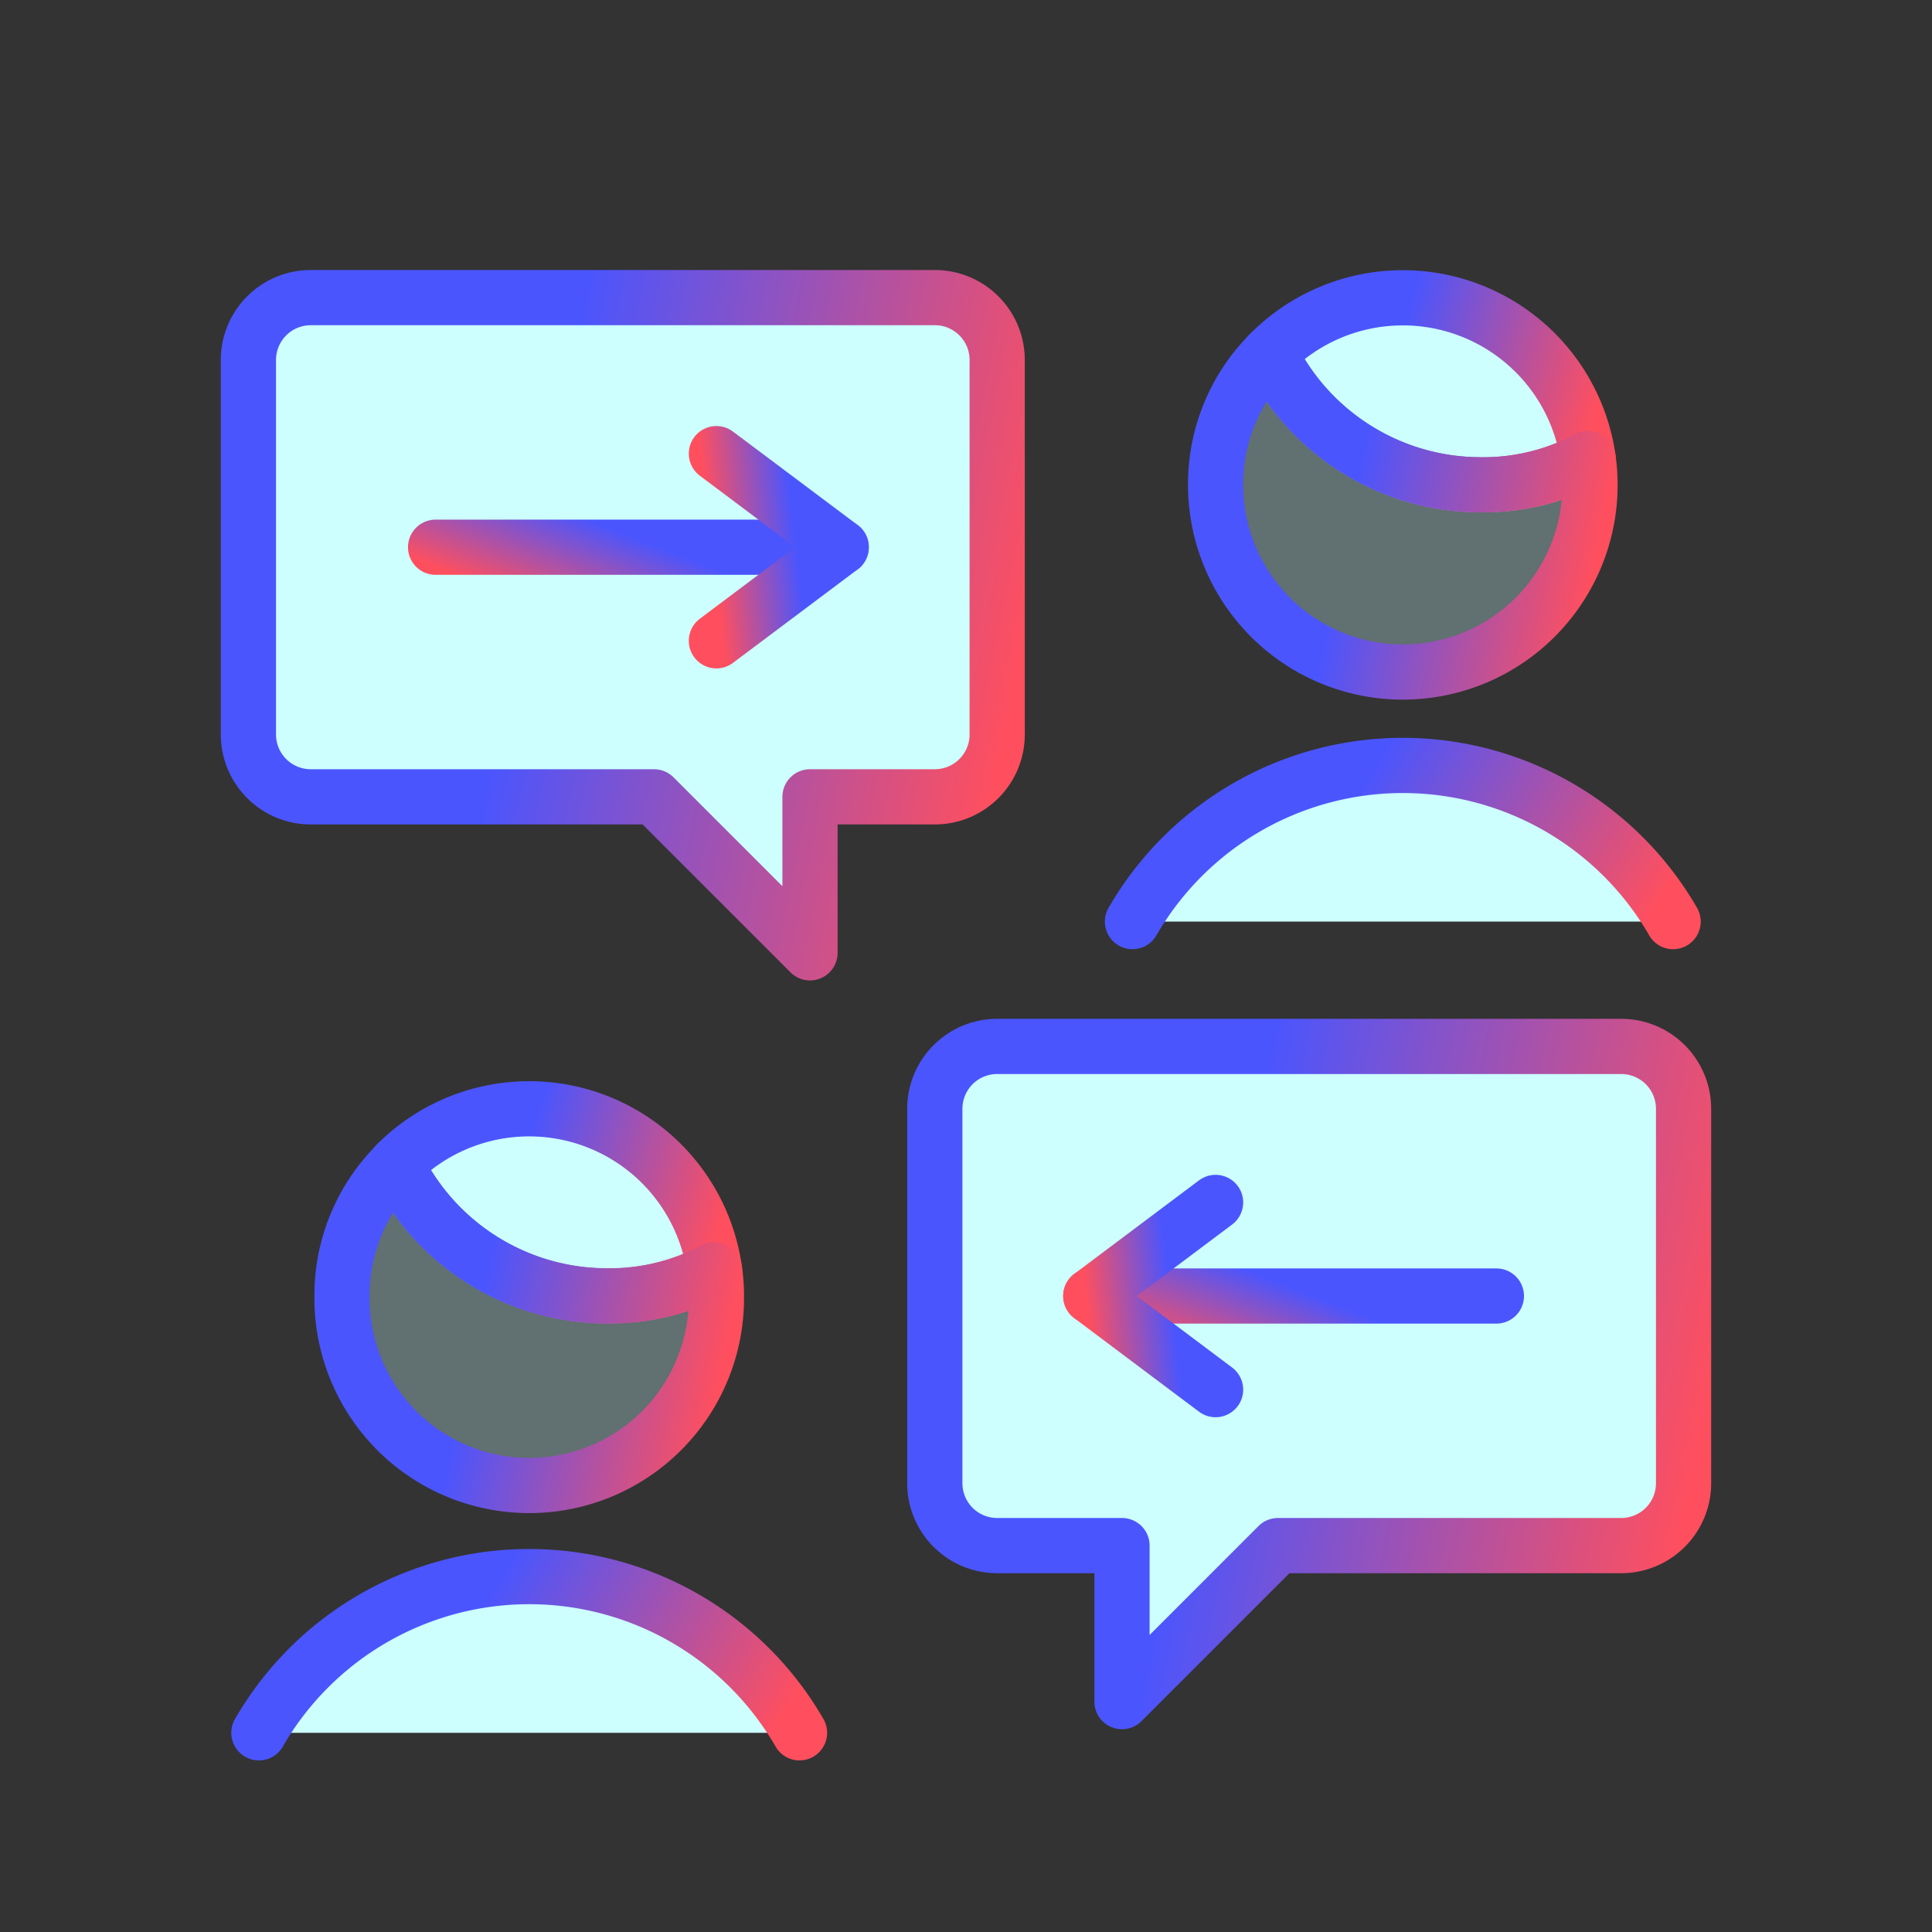 <svg xmlns="http://www.w3.org/2000/svg" width="70" height="70" fill="none"><rect width="100%" height="100%" fill="#333333" stroke="none"/><path fill="#CCFFFE" d="M36.13 37.914a2.26 2.26 0 0 0-2.26 2.26V53.74A2.26 2.26 0 0 0 36.13 56h4.522v5.653L46.304 56h12.435a2.26 2.26 0 0 0 2.26-2.261V40.174a2.26 2.26 0 0 0-2.26-2.26z"/><path fill="#CCFFFE" fill-opacity=".3" d="M36.13 37.914a2.26 2.26 0 0 0-2.26 2.26V53.74A2.26 2.26 0 0 0 36.13 56h1.583L55.8 37.915z"/><path fill="#CCFFFE" d="M33.87 10.783a2.26 2.26 0 0 1 2.26 2.261V26.61a2.26 2.26 0 0 1-2.26 2.261h-4.522v5.652l-5.652-5.652H11.26A2.26 2.26 0 0 1 9 26.61V13.043a2.26 2.26 0 0 1 2.26-2.26z"/><path fill="#CCFFFE" fill-opacity=".3" d="M11.26 10.783A2.26 2.26 0 0 0 9 13.044V26.61a2.26 2.26 0 0 0 2.26 2.261h1.584L30.93 10.783z"/><path stroke="url(#a)" stroke-linecap="round" stroke-linejoin="round" stroke-width="2" d="M33.87 10.783a2.26 2.26 0 0 1 2.26 2.261V26.61a2.26 2.26 0 0 1-2.26 2.261h-4.522v5.652l-5.652-5.652H11.26A2.26 2.26 0 0 1 9 26.61V13.043a2.26 2.26 0 0 1 2.26-2.26z"/><path fill="#CCFFFE" d="M60.62 33.391a11.306 11.306 0 0 0-19.588 0"/><path stroke="url(#b)" stroke-linecap="round" stroke-linejoin="round" stroke-width="2" d="M60.62 33.391a11.306 11.306 0 0 0-19.588 0"/><path fill="#CCFFFE" d="M28.968 62.783a11.304 11.304 0 0 0-19.588 0"/><path stroke="url(#c)" stroke-linecap="round" stroke-linejoin="round" stroke-width="2" d="M28.968 62.783a11.304 11.304 0 0 0-19.588 0"/><path stroke="url(#d)" stroke-linecap="round" stroke-linejoin="round" stroke-width="2" d="M15.782 19.827h14.696"/><path stroke="url(#e)" stroke-linecap="round" stroke-linejoin="round" stroke-width="2" d="m25.956 16.436 4.522 3.39-4.522 3.392"/><path stroke="url(#f)" stroke-linecap="round" stroke-linejoin="round" stroke-width="2" d="M54.217 46.957H39.52"/><path stroke="url(#g)" stroke-linecap="round" stroke-linejoin="round" stroke-width="2" d="m44.043 43.566-4.522 3.391 4.522 3.392"/><path fill="#CCFFFE" stroke="url(#h)" stroke-linecap="round" stroke-linejoin="round" stroke-width="2" d="M57.541 16.616a8.05 8.05 0 0 1-3.888.95 8.5 8.5 0 0 1-7.642-4.771 6.783 6.783 0 0 1 11.53 3.82"/><path fill="#CCFFFE" fill-opacity=".3" stroke="url(#i)" stroke-linecap="round" stroke-linejoin="round" stroke-width="2" d="M57.61 17.566a6.783 6.783 0 0 1-13.566 0 6.7 6.7 0 0 1 1.967-4.77 8.5 8.5 0 0 0 7.642 4.77 8.05 8.05 0 0 0 3.888-.95q.069.473.068.95"/><path fill="#CCFFFE" stroke="url(#j)" stroke-linecap="round" stroke-linejoin="round" stroke-width="2" d="M25.887 46a8.05 8.05 0 0 1-3.889.95 8.5 8.5 0 0 1-7.642-4.77A6.782 6.782 0 0 1 25.886 46"/><path fill="#CCFFFE" fill-opacity=".3" stroke="url(#k)" stroke-linecap="round" stroke-linejoin="round" stroke-width="2" d="M25.957 46.957a6.783 6.783 0 1 1-13.565 0 6.7 6.7 0 0 1 1.967-4.77A8.5 8.5 0 0 0 22 46.957a8.05 8.05 0 0 0 3.89-.95q.067.474.067.95"/><path stroke="url(#l)" stroke-linecap="round" stroke-linejoin="round" stroke-width="2" d="M36.13 37.914a2.26 2.26 0 0 0-2.26 2.26V53.74A2.26 2.26 0 0 0 36.13 56h4.522v5.653L46.304 56h12.435a2.26 2.26 0 0 0 2.26-2.261V40.174a2.26 2.26 0 0 0-2.26-2.26z"/><defs><linearGradient id="a" x1="35.101" x2="17.382" y1="33.403" y2="29.84" gradientUnits="userSpaceOnUse"><stop stop-color="#FF4F5E"/><stop offset="1" stop-color="#4B55FD"/></linearGradient><linearGradient id="b" x1="59.877" x2="50.167" y1="33.124" y2="27.212" gradientUnits="userSpaceOnUse"><stop stop-color="#FF4F5E"/><stop offset="1" stop-color="#4B55FD"/></linearGradient><linearGradient id="c" x1="28.225" x2="18.514" y1="62.516" y2="56.604" gradientUnits="userSpaceOnUse"><stop stop-color="#FF4F5E"/><stop offset="1" stop-color="#4B55FD"/></linearGradient><linearGradient id="d" x1="16.339" x2="17.639" y1="20.779" y2="17.419" gradientUnits="userSpaceOnUse"><stop stop-color="#FF4F5E"/><stop offset="1" stop-color="#4B55FD"/></linearGradient><linearGradient id="e" x1="26.127" x2="29.158" y1="22.898" y2="22.543" gradientUnits="userSpaceOnUse"><stop stop-color="#FF4F5E"/><stop offset="1" stop-color="#4B55FD"/></linearGradient><linearGradient id="f" x1="40.079" x2="41.378" y1="47.91" y2="44.55" gradientUnits="userSpaceOnUse"><stop stop-color="#FF4F5E"/><stop offset="1" stop-color="#4B55FD"/></linearGradient><linearGradient id="g" x1="39.693" x2="42.724" y1="50.029" y2="49.673" gradientUnits="userSpaceOnUse"><stop stop-color="#FF4F5E"/><stop offset="1" stop-color="#4B55FD"/></linearGradient><linearGradient id="h" x1="57.104" x2="49.913" y1="17.246" y2="15.094" gradientUnits="userSpaceOnUse"><stop stop-color="#FF4F5E"/><stop offset="1" stop-color="#4B55FD"/></linearGradient><linearGradient id="i" x1="57.095" x2="48.254" y1="23.804" y2="21.978" gradientUnits="userSpaceOnUse"><stop stop-color="#FF4F5E"/><stop offset="1" stop-color="#4B55FD"/></linearGradient><linearGradient id="j" x1="25.45" x2="18.259" y1="46.631" y2="44.479" gradientUnits="userSpaceOnUse"><stop stop-color="#FF4F5E"/><stop offset="1" stop-color="#4B55FD"/></linearGradient><linearGradient id="k" x1="25.442" x2="16.602" y1="53.195" y2="51.369" gradientUnits="userSpaceOnUse"><stop stop-color="#FF4F5E"/><stop offset="1" stop-color="#4B55FD"/></linearGradient><linearGradient id="l" x1="59.971" x2="42.251" y1="60.533" y2="56.971" gradientUnits="userSpaceOnUse"><stop stop-color="#FF4F5E"/><stop offset="1" stop-color="#4B55FD"/></linearGradient></defs></svg>